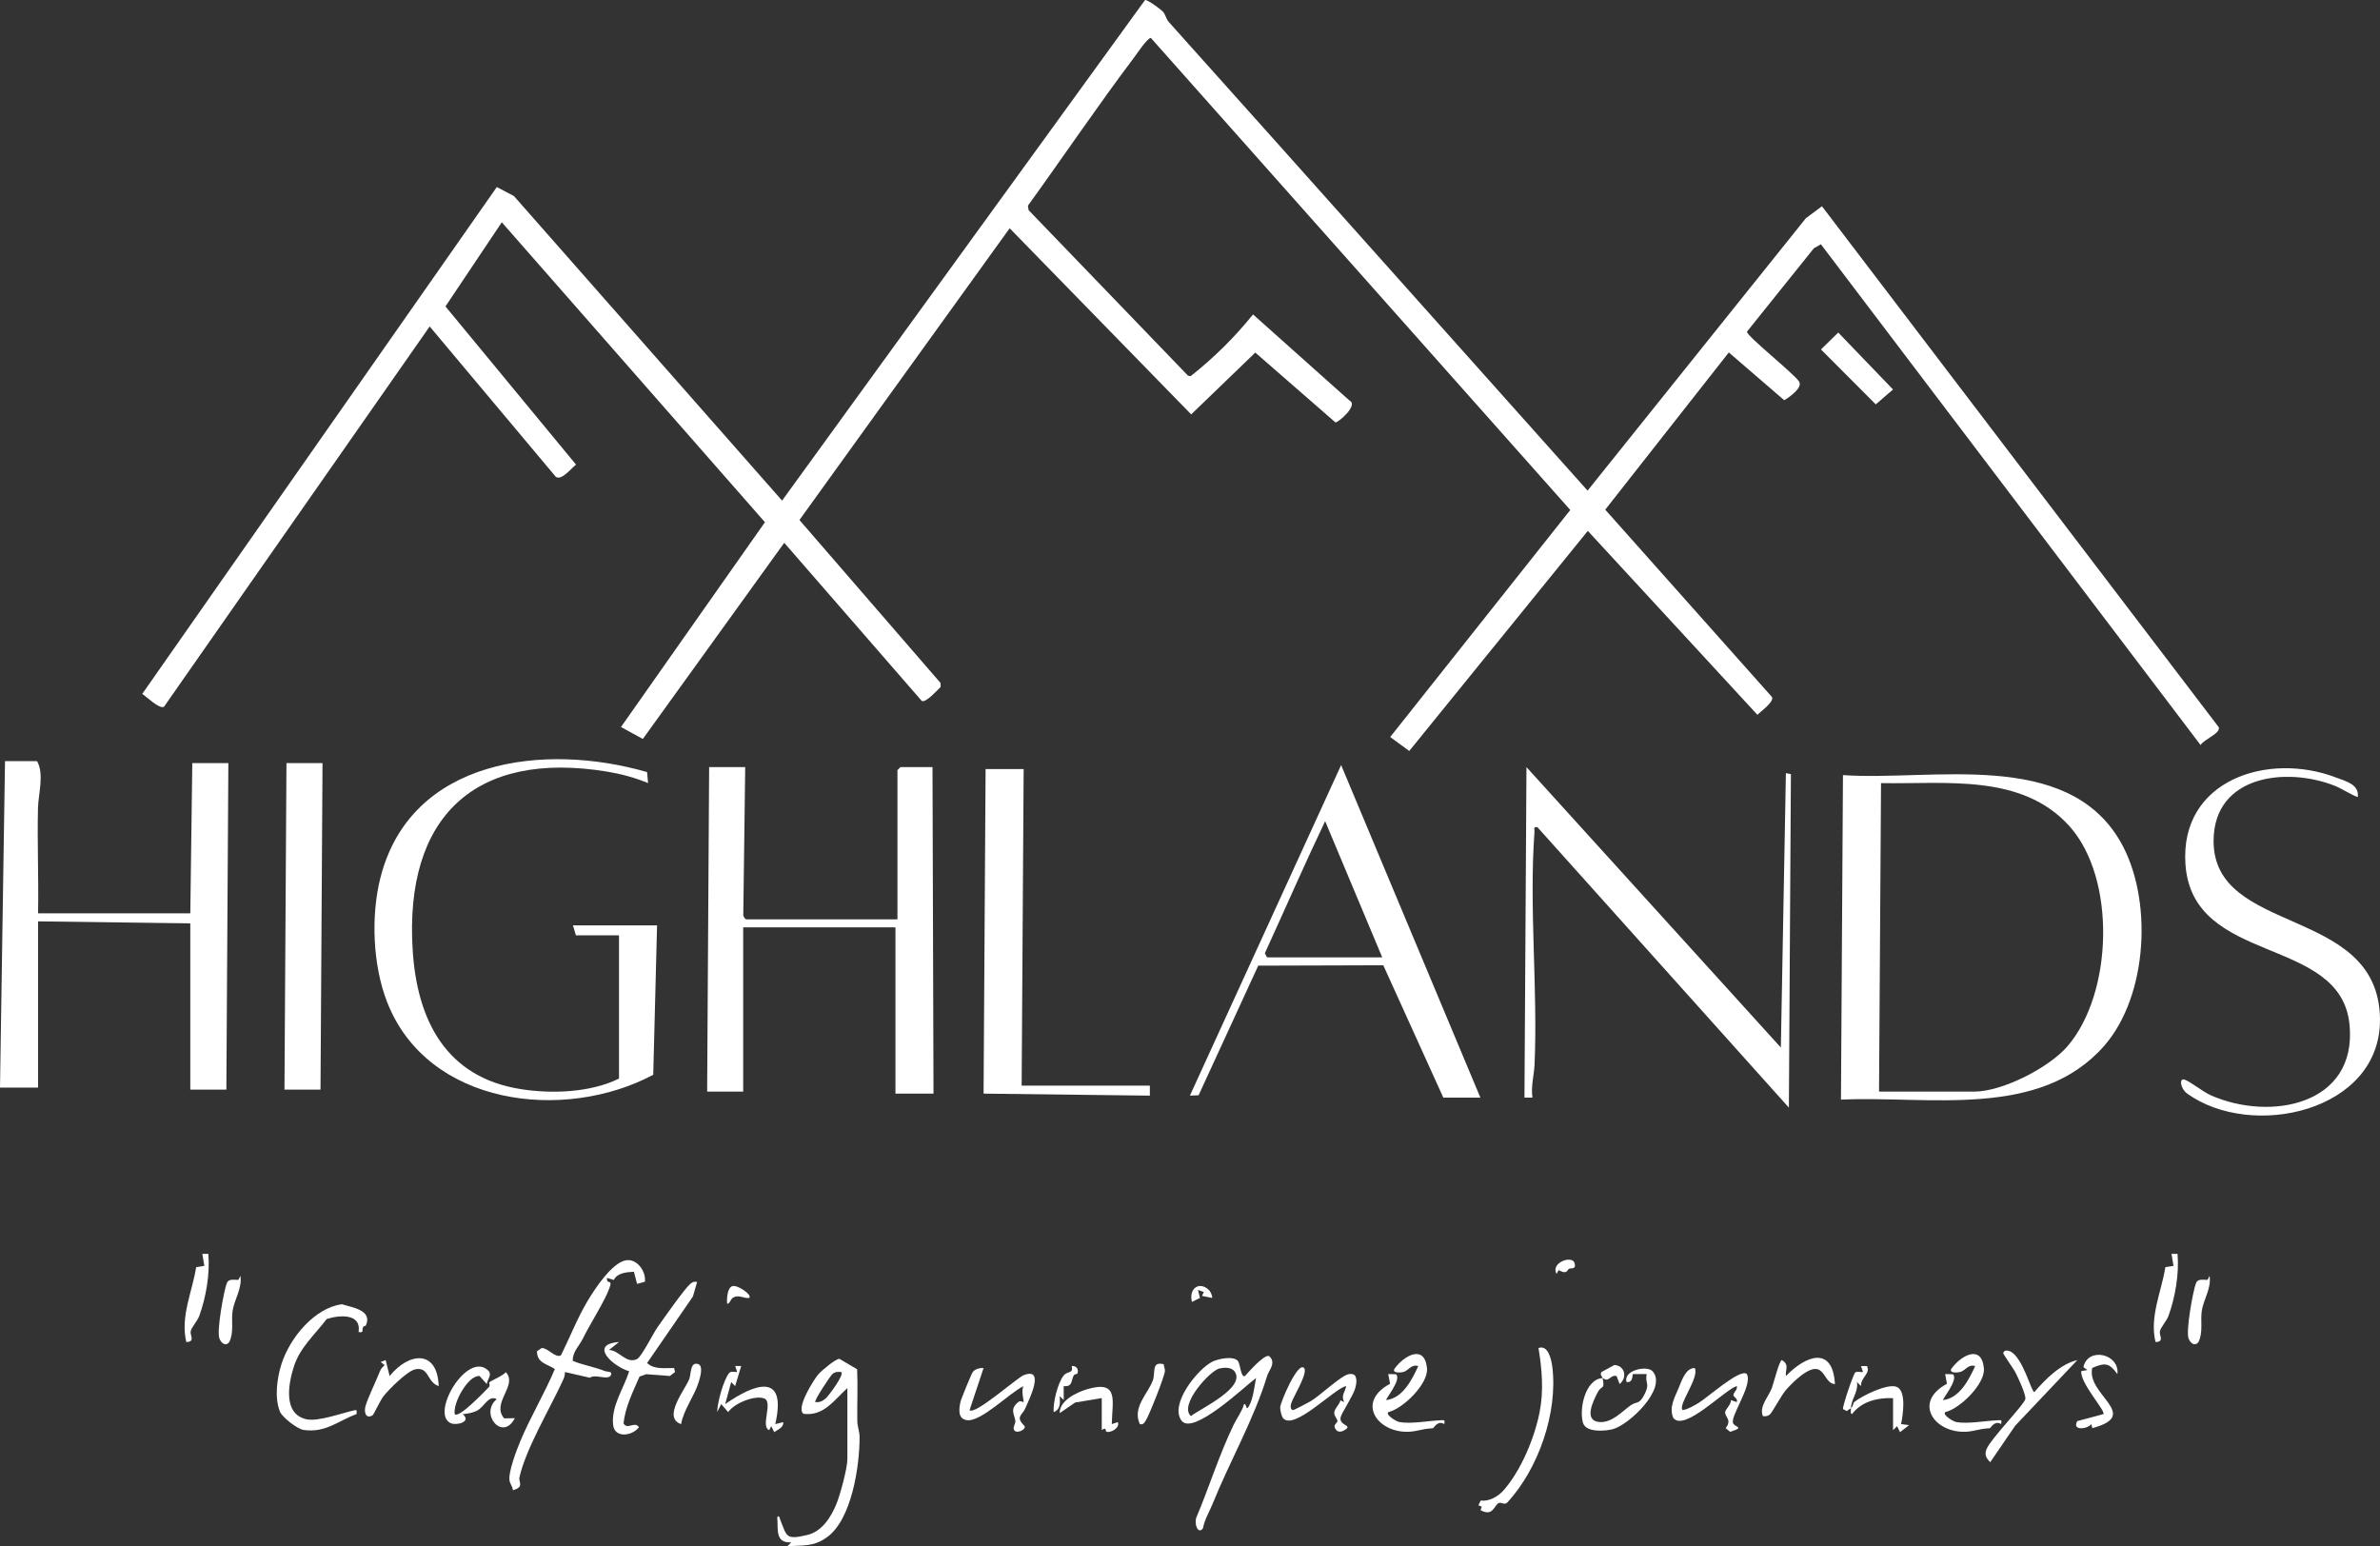 <svg xmlns="http://www.w3.org/2000/svg" id="Capa_2" data-name="Capa 2" viewBox="0 0 1514.76 984.19"><rect x="0" y="0" width="1514.76" height="984.19" fill="#333333" stroke="none"/><defs><style>      .cls-1 {        fill: #fff;      }    </style></defs><g id="Capa_1-2" data-name="Capa 1"><g><path class="cls-1" d="M1158.92,155.48l-4.46,2.52-42.6,53.1c-.46,2.55,29.45,26.3,33.13,31.66,2.65,3.85-6.04,9.99-9.4,11.98l-35.28-30.42-78.65,100.07,106.11,119.23c1.55,3.02-7,9.06-9.26,11.33l-107.94-117.06-113.65,140.09-12.11-8.9,114.6-144.49L732.46,24.13c-2.19,0-8.8,9.99-10.59,12.36-23.26,30.87-45.03,63.13-67.65,94.41l.44,2.85,101.43,105.32,1.64.38c14.66-11.53,28.06-24.75,39.76-39.33l61.28,54.71c6.21,3.04-7.29,14.29-8.83,14.02l-51-44.45-40.8,39.35-115.54-118.47-133.79,185.69,89.84,103.76.02,2.5c-1.84,1.69-9.59,10.52-12.06,8.84l-87.47-100.6-89.99,124.85-13.91-7.6,91.61-130.34-167.47-190.9-35.86,53.55,83.1,100.68c-3.02,2.34-9.22,10.37-12.88,7.76l-80.26-95.69-169.1,242.05c-2.92,1.68-11.07-6.42-13.86-8.16L316.2,119.05l10.91,5.75,170.65,193.82L728.77.02c1.52-.37,10.18,6.02,11.44,7.47,1.67,1.93,1.97,4.61,3.68,6.52,89.02,99.26,177.63,198.89,266.53,298.26l138.95-173.4,10.22-7.6,252.48,331.5c1.69,3.83-9.44,7.82-11.51,11.43l-241.63-318.71Z"></path><path class="cls-1" d="M1171.69,699.89l1.27-206.56c56.63,3.92,142.24-16.97,176.49,42.18,20.9,36.1,17.74,98.03-10.08,129.96-41.11,47.18-112.22,31.81-167.68,34.42ZM1195.92,694.78h60.56c17.92,0,47.47-15.14,59.25-28.72,29.07-33.54,31.33-106.9,1.35-140.24-30.33-33.74-78.95-26.61-119.89-27.39l-1.27,196.35Z"></path><path class="cls-1" d="M24.22,581.31h96.9l1.27-95.62h22.95l-1.27,207.82h-22.95v-105.82l-96.9-1.27v105.82H0l3.19-207.82h20.4c4.69,8.41.8,20.9.58,29.91-.53,22.3.5,44.7.05,66.99Z"></path><path class="cls-1" d="M474.29,488.24l-1.22,93.84c-.29,1.06,1.31,3.06,1.85,3.06h96.26v-94.99l1.91-1.91h20.4l.64,207.82h-24.22v-105.82h-96.9v104.55h-22.95l1.27-206.54h22.95Z"></path><path class="cls-1" d="M418.19,588.96l-2.43,95.11c-56.93,30.27-143.66,19.72-169.39-46.32-9.1-23.36-10.39-54.72-4.29-78.91,19.22-76.25,104.77-86.24,169.75-67.43l.64,7.02c-7.87-3.35-17.45-5.91-25.86-7.29-84.61-13.91-129.34,28.94-123.95,113.75,2.84,44.65,21.31,80.73,68.55,88.27,20.06,3.2,44.54,2.26,62.76-6.66v-91.16h-27.41l-1.91-6.37h53.55Z"></path><path class="cls-1" d="M1133.43,666.73l3.21-174.66,3.19.64-1.29,212.27-160.02-178.48c-2.89-.53-1.76,1.26-1.9,3.16-3.49,47.7,2.17,99.68.05,147.97-.29,6.69-2.42,13.86-1.33,20.99h-5.09s1.28-210.37,1.28-210.37l161.9,178.49Z"></path><path class="cls-1" d="M918.61,698.61l-38.2-84.24-79.6.24-37.96,82.51-5.52.2,96.24-210.37,88.62,211.65h-23.59ZM879.73,609.36l-36.34-86.71c-13.26,27.77-25.55,56.08-38.38,84.07l1.41,2.64h73.31Z"></path><path class="cls-1" d="M1500.63,507.35c-5.22-1.94-9.73-5.29-14.96-7.34-30.7-11.99-76.41-6.53-76.82,34.76-.6,61.07,104.75,41.23,105.9,113.45.95,59.34-81.92,77.57-122.93,47.63-3.9-2.84-5.19-9.83-1.5-8.71,3.42,1.04,11.67,7.75,16.78,10,38.01,16.75,93.2,6.13,88.27-44.92-5.52-57.16-99.96-37.38-104.43-102.11-3.71-53.7,52.63-71.86,95.98-55.19,5.87,2.26,14.78,4.25,13.7,12.42Z"></path><polygon class="cls-1" points="651.51 489.51 650.23 690.96 731.83 690.96 731.84 697.34 626 696.06 627.28 489.51 651.51 489.51"></polygon><polygon class="cls-1" points="205.27 485.69 203.99 693.51 181.05 693.51 182.32 485.69 205.27 485.69"></polygon><path class="cls-1" d="M410.44,815.8l-4.98,1.38-2-7.73c-4.61.22-10.65.69-12.77,5.21l-4.37-1.31c-.31,4.87,3.71.18,1.68,6.13-2.83,8.29-12.63,23.41-17.12,32.63-2.25,4.61-6.67,8.46-6.32,14.07,6.62,2.7,13.8,3.84,20.47,6.49,1.35.54,4.95-.03,3.82,2.49-1.69,3.77-10.1-.93-13.42,1.74l-15.88-3.64c.04,1.64-.34,3.22-1.02,4.71-8.06,17.83-24.04,44.28-27.93,62.41-.66,3.07,3.3,6.02-4.19,8.12-.1-2.18-1.68-3.87-2.09-5.94-1.07-5.33,4.57-19.9,6.93-25.54,6.26-14.97,15.5-30.49,21.89-45.67-4.87-3.28-11.41-3.7-11.39-11.34l3.06-2.04c3.99-.06,9.02,6.89,12.26,4.56,5.52-11.11,10.43-23.66,16.75-34.26,4.58-7.69,15.81-25.03,24.96-26.19,6.76-.86,12.5,7.23,11.66,13.72Z"></path><path class="cls-1" d="M539.31,883.48c-8.35,7.47-14.9,18.01-27.86,16.39-5.19-3.29,6.47-21.8,9.45-25.24,1.76-2.03,11.31-10.2,13.43-9.72l11.2,6.61c.48,11-.06,22.04.11,33.04.05,3.38,1.44,6.53,1.45,10.15.01,18.24-4.91,52.15-20.62,63.6-8.75,6.38-15.24,5.06-25.4,5.87l2.54-2.52c-10.59.6-8.2-8.6-8.93-15.92,1.2-2.02,1.64.92,2,1.8,4.2,10.27,3.25,12.69,16.97,9.48,9.44-2.21,15.18-11.26,18.63-19.62,2.41-5.85,7.04-22.88,7.04-28.66v-45.26ZM535.48,873.28c-2.33-.2-3.79-.31-5.72,1.28-1.15.95-11.81,16.9-10.84,17.83,2.85.31,4.9-.71,6.91-2.64,1.82-1.75,11.51-14.62,9.65-16.47Z"></path><path class="cls-1" d="M761.6,965.37c7.3-17.04,14.46-39.76,23.56-58.54,2.15-4.44,5.26-8.36,6.62-13.15,1.92-.38,1,5.05,3.14,1.24,2.73-4.84,3.43-12.31,4.48-17.83-6.5,4.7-39.81,36.66-47.29,27.25-8.17-10.28,10.21-33.16,19.62-37.73,3.67-1.78,13.74-3.93,16.3-.13,1.38,2.05,1.71,10.5,4.36,9.32,2.47-2.79,12.02-13.72,15.29-12.74,4.88,4.24-.14,9.14-1.23,12.74-8.37,27.54-23.93,54.62-34.69,81.36-2.1,5.21-5.08,9.92-6.14,15.53-2.97,4.33-5.97-2.75-4.01-7.34ZM776.09,871c-5.85,1.35-26.02,23.18-18.13,30.3,6-4.71,35.88-18.39,27.54-28.78-2.35-2.41-6.3-2.23-9.41-1.52Z"></path><path class="cls-1" d="M443.69,815.92l-2.7,9.3-29.15,42.32c4.61,4.31,11.42,3.07,17.18,3.18l.61,2.53-3.3,2.53-15.1-1.15-4.2,1.54c-4.18,9.62-8.96,19.06-10.19,29.68,2.32,4.6,7.05-1.59,9.84,2.49-4.21,5.72-15.47,7.2-16.44-1.36-1.37-12.04,6.77-23.24,10.19-34.22-9.85-2.78-26.24-17.17-6.47-18.6l-6.37,5.07c6.41.03,11,9.18,17.86,5.77,2.88-1.43,10.26-16.33,12.98-20.18,3.75-5.31,17.17-24.49,20.84-27.61,1.57-1.34,2.29-1.65,4.42-1.3Z"></path><path class="cls-1" d="M232.9,843.59c-.14.31-1.37.37-1.68.86-1.18,1.89.76,4.15-3,3.32,1.89-12.17-12.71-10.76-20.32-8.22-7.49,9.93-16.92,17.95-20.85,30.18-3.49,10.87-7.11,30.21,7.92,33.59,7.38,1.66,22.18-3.81,30.26-5.64,2.46-.55,1.71.38,1.7,2.35-11.99,4.37-19.46,12.04-33.67,10.09-4.06-.56-13.62-8.04-15.1-11.67-3.56-8.78-1.83-21.41.98-30.25,5.27-16.59,21.05-35.84,38.51-38.08,6.1,2.01,19.62,3.55,15.23,13.46Z"></path><path class="cls-1" d="M942.29,961.15l.81-2.19-2.19-.87,1.5-3.02c5.36.67,11.02-2.53,14.52-6.5,11.14-12.66,19.7-33.28,22.95-49.72,2.69-13.62,1.54-27.23-.7-40.86,6.18-2.26,8.23,7.36,8.82,12.21,3.54,29.06-8.96,64.76-28.6,86.03-1.89,2.04-4.05-.51-5.7.5-2.93,1.79-3.7,8.74-11.41,4.42Z"></path><polygon class="cls-1" points="1169.96 211.66 1204.82 247.9 1193.84 257.38 1158.97 222.41 1169.96 211.66"></polygon><path class="cls-1" d="M883.55,898.79c-1.74,1.85,5.15,5.95,7.08,6.3,7.48,1.38,18.68-.86,26.71-1.15,2.56-.09,2.01-.07,1.9,2.48-4.17-2.71-6.78,2.56-7.2,2.59-5.61.45-5.36.62-10.8,1.71-22.02,4.43-40.22-17.22-16.53-29.99l-1.16-6.18,4.95.13c3.75,3.36-6.95,15.87-6.23,16.43,10.52-1.23,16.4-12.96,20.4-21.65-4.62-1.36-6.12,2.95-9.59,3.79-1.31.32-6.89.97-5.7-1.87,6.02-8.57,19.41-16.17,20.84-.45.9,9.9-15.4,25.83-24.68,27.85Z"></path><path class="cls-1" d="M1237.99,898.79c-1.74,1.85,5.15,5.95,7.08,6.3,7.48,1.38,18.68-.86,26.71-1.15,2.56-.09,2.01-.07,1.9,2.48-4.17-2.71-6.78,2.56-7.2,2.59-5.61.45-5.36.62-10.8,1.71-22.02,4.43-40.22-17.22-16.53-29.99l-1.16-6.18,4.95.13c3.75,3.36-6.95,15.87-6.23,16.43,10.52-1.23,16.4-12.96,20.4-21.65-4.62-1.36-6.12,2.95-9.59,3.79-1.31.32-6.89.97-5.7-1.87,6.02-8.57,19.41-16.17,20.84-.45.9,9.9-15.4,25.83-24.68,27.85Z"></path><path class="cls-1" d="M310.77,872.34c2.68,2.64-.68,5.71-.97,8.59l-4.56-5.14c-7.33-.6-17.11,17.28-15.82,24.26,2.64,2.96,19.55-14.99,21.76-17.21.91-.91-.01-2.74.2-2.96,1.17-1.22,8.75-4.16,10.55-6.54,7.89,8.47-9.53,19.54-1.05,29.41l6.77-.12c-7.68,15.14-22.71-2.77-11.48-12.13-5.51-2.75-7.79,5.11-12.88,7.52-2.68,1.28-5.86,1.75-8.79,2.06,5.93,4.93-3.93,7.37-7.6,5.74-13.4-5.93,10.66-46.47,23.85-33.47Z"></path><path class="cls-1" d="M1322.14,865.64l-39.54,41.75-15.9,23.25c-2.74-2.67-3.81-4.91-2.25-8.55,2.84-6.65,24.13-28.35,24.6-31.67.41-2.91-4.55-13.37-6.21-16.71-1.26-2.54-8-11.8-7.85-12.52.34-1.63,2.05-1.92,3.81-1.31,8.44,2.89,14.01,26.12,15.94,26.13,7.19-8.2,16.4-17.75,27.41-20.36Z"></path><path class="cls-1" d="M626,870.73l-8.91,26.76c3.3,3.45,30.27-20.62,34.47-22.24,13.85-5.34,3.46,15.52.9,21.29-1.96,4.43-6.47,5.09-.3,11.18.93,2.49-6.22,5.5-6.98,1.78-.33-1.6,1.23-3.67,1.06-5.06-.49-4.19-3.92-7.56,2.04-12.2,1.25-.97,3.11.35,3.21.16.24-.46-1.8-7.82,0-10.2-8.74,4.1-27.2,23.12-36.25,21.68-5.79-.92-4.89-7.15-3.96-11.56.4-1.89,6.85-17.55,7.79-18.97,1.33-2.01,4.58-2.8,6.93-2.61Z"></path><path class="cls-1" d="M1078.62,870.73c3.22,5.85-11.12,23.91-7.64,26.76,3.57-.57,7-2.77,10.09-4.56,5.21-3.01,26.68-22.36,30.7-18.39,4.04,7.12-11.44,27.8-8.56,31.64,1.85,2.47,7.1,2.26-2.09,5.13l-2.81-2.34c3.99-5.25,0-6.59-.35-9.78-.23-2.11,4.07-5.13,3.63-8.08l3.8,1.28c.78-2.3-2.03-3.09-2.14-4.46-.13-1.63,2.87-3.44,2.13-5.74-7.57,2.19-33.71,29.71-40.51,20.12-2.58-6.57.72-12.36,3.33-18.43,2.1-4.88,4.44-13.2,10.42-13.16Z"></path><path class="cls-1" d="M830,870.73c2.76,3.1-7.39,19.05-8.36,22.89-.42,1.66-.16,3.79,1.35,3.85.62.03,9.47-4.66,11.01-5.54,6.01-3.43,20.08-17.06,24.79-17.39,1.44-.1,2.89-.1,3.79,1.22,1.21,2.62.65,5.13-.03,7.76-1.25,4.83-8.84,15.92-9.33,18.66-.9,5.02,6.99,4.84,3.52,7.39-2.55,1.87-5.45,2.74-7.08-.61-1.15-2.37,1.45-3.04,1.55-4.47.09-1.26-2.01-3.05-2.03-5.09-.03-2.77,3.37-5.34,3.95-8.13l2.36,1.13c-2.11-4.46.56-6.11,1.27-10.2-7.62,1.55-33.15,28.62-40.16,20.41-.98-1.15-1.9-5.25-1.82-6.92.14-3.16,11.25-29.4,15.21-24.96Z"></path><path class="cls-1" d="M1019.97,877.1c-.21-1.03-1.9-2.11-.73-3.83l8.28-4.49c6.69.46,8.36,8.01,3.29,12.12l-1.93-5.08c-2.64-.86-4.31,1.87-6,2.22-1.52.32-2.57-.97-2.91-.94,1.6,7.88-.64,4.31-3.09,9.03-2.77,5.34-9.36,18.29,1.24,18.96,7.93.5,14.03-6.63,19.79-10.68,3.96-2.78,5.42,0,9.04-7.54,3.2-6.66,0-6.04,1.06-12.32l-8.87.03c-.08,2.22-.48,5.58-3.87,5.06-2.5-7.4,13.08-10.97,16.64-6.77,9.3,10.96-15.22,34.16-25.54,36.77-5.19,1.32-17.08,2.19-18.89-4.13-2.53-8.86,1.47-27.7,12.48-28.42Z"></path><path class="cls-1" d="M279.21,882.2c-7.56-2.37-6.03-12.57-14.98-10.65-5.05,1.08-16.62,12.64-20.08,17.01-2.12,2.69-6.35,11.81-6.94,12.18-4.41,2.79-5.68-2.03-4.58-5.83,1.59-5.46,6.85-16.12,9.35-22.55.53-1.37,1.82-2.5,2.82-3.56l-2.54-1.89,3.19-1.26,2.54,10.16c12.13-15.05,30.36-17.18,31.23,6.38Z"></path><path class="cls-1" d="M1167.86,880.92c-5.33-.19-6.15-7.45-10.57-9.28-5.94-2.47-16.93,8.78-20.67,13.1-2.88,3.33-8.77,14.34-10.07,15.42-1.46,1.21-2.74,1.42-4.56,1.16-2.49-6.24,3.42-11.95,5.7-17.87,1.05-2.72,4.82-17.83,6.4-17.8,4.91,3.03,2.14,5.86,2.54,10.17,12.71-13.12,29.79-19.51,31.24,5.1Z"></path><path class="cls-1" d="M471.73,869.46l-3.83,12.74-2.52-2.53-3.83,14.01c18.71-13.06,39.51-20.63,31.87,12.74l5.08-1.27c.38,3.47-3.47,4.71-5.75,6.35l-1.9-3.8-1.27,2.54c-5.84-2.22,2.8-18.18-3.35-20.23s-18.86,3.1-22.79,8.74l-4.44-5.09-2.55,5.09c.08-6.02,3.98-20.22,7.5-24.71,1.26-1.6,3.52-.64,5.24-.79l-1.27-3.8h3.82Z"></path><path class="cls-1" d="M1347.63,874.55c-5.18-7.06-7.67-7.44-16.01-3.92-4.02,17.11,31.58,29.92.03,38.34l-.6-2.54c-2.96,3.47-12.55,4.13-8.93-1.94l16.6-4.45c1.65-1.83-15.14-20.07-14.05-27.38l3.84-.67-2.53-1.84c2.9-13.17,23.21-8.44,21.64,4.41Z"></path><path class="cls-1" d="M1385.89,798.04c1.13,12.61-1.45,27.64-5.76,39.51-1.22,3.36-5.08,7.37-5.48,9.85-.43,2.64,3.04,6.72-2.78,6.74-3.85-16.21,3.77-31.84,6.29-47.64l5.19-.81-1.28-7.64,3.82-.02Z"></path><path class="cls-1" d="M132.59,798.04c1.13,12.61-1.45,27.64-5.76,39.51-1.22,3.36-5.08,7.37-5.48,9.85-.43,2.64,3.04,6.72-2.78,6.74-3.85-16.21,3.77-31.84,6.29-47.64l5.19-.81-1.28-7.64,3.82-.02Z"></path><path class="cls-1" d="M701.23,889.85l-16.95,2.82-9.84,6.73c-.19-7.98,10.93-13.33,17.84-15.31,20.23-5.79,15.53,7.8,15.33,22.33l3.8-1.27c1.7,3.58-4.85,7.31-7.4,5.98-.46-.24.35-3.26-2.79-.89v-20.4Z"></path><path class="cls-1" d="M1178.07,896.23c-.65.63-1.94,1.01-2.55,1.91l-2.55-1.29c-.29-2.12,6.72-22.68,7.86-23.36,1.21-.73,3.41-.06,4.89-.22l-1.27-3.8h3.8c2.37,4.9-4.02,7.1-3.82,12.73l-2.52-2.53c.82,6.84-3.72,10.55-3.84,16.57,1.79-1.73,1.05-3.01,2.12-3.9,4.81-3.99,21.62-12.21,27.19-9.54,6.1,2.92,3.69,18.09,2.57,23.63l5.08.63-5.75,4.46-1.9-3.8-2.54,2.54v-20.4c-9.8-.32-19.96,2.03-26.14,10.19-1.19-.26-.65-2.72-.63-3.82Z"></path><path class="cls-1" d="M1406.28,812.08c1.33,7.8-4.03,15.37-4.98,22.41-.88,6.46.96,13.41-2.05,19.62-2.39,3.24-5.41.58-6.4-2.46-1.59-4.89,2.7-29.17,4.75-34.89,1.12-3.1,4.64-2.07,7.42-2.16l1.26-2.53Z"></path><path class="cls-1" d="M152.99,812.08c1.33,7.8-4.03,15.37-4.98,22.41-.88,6.46.96,13.41-2.05,19.62-2.39,3.24-5.41.58-6.4-2.46-1.59-4.89,2.7-29.17,4.75-34.89,1.12-3.1,4.64-2.07,7.42-2.16l1.26-2.53Z"></path><path class="cls-1" d="M433.47,906.42c-11.93-4.15,2.15-21.35,5.19-28.61,1.28-3.07.42-11.29,5.65-9.62,3.69,1.17,1.07,9.21.29,11.74-2.6,8.47-9.5,17.32-11.13,26.49Z"></path><path class="cls-1" d="M740.64,868.29c.09,1.4.89,3.09.78,4.37-.31,3.59-10.14,28.53-12.31,31.68-1.05,1.52-1.49,2.53-3.64,2.08-5.06-10.6,5.39-19.66,8.32-27.99,1.69-4.81-1.09-12.19,6.85-10.13Z"></path><path class="cls-1" d="M685.65,874.33c-.12.24-1.85.28-2.27,1.08-1.79,3.35-.55,7.37-6.38,6.81v8.9s-2.53-2.53-2.53-2.53c.25,4.12.64,8.41-3.82,10.19-.65-5.86,2.73-19.17,6.48-23.48,2.38-2.73,6.14-.87,4.98-5.84,2.99-.39,4.77,2.36,3.54,4.88Z"></path><path class="cls-1" d="M476.83,826.1c-3.05.46-5.92-1.71-8.95-.78-3.4,1.05-2.64,3.93-5.05,4.6-.38-2.99-.03-10.39,3.38-11.36,3.19-.91,12.75,5.66,10.63,7.53Z"></path><path class="cls-1" d="M998.63,807.5c-1.11.58-1.1,4.06-6.61.89l-1.36,2.41c-3.9-7.2,9.86-12.02,11.45-6.99,1.4,4.43-2.52,3.2-3.48,3.7Z"></path><path class="cls-1" d="M769.71,821.36c.81.83,2.26,4.13,1.64,4.73l-6.35-1.31,1.19-2.44-3.75-1.34,1.27,5.09-5.09,2.55c-2.24-8.62,4.91-13.63,11.09-7.28Z"></path></g></g></svg>